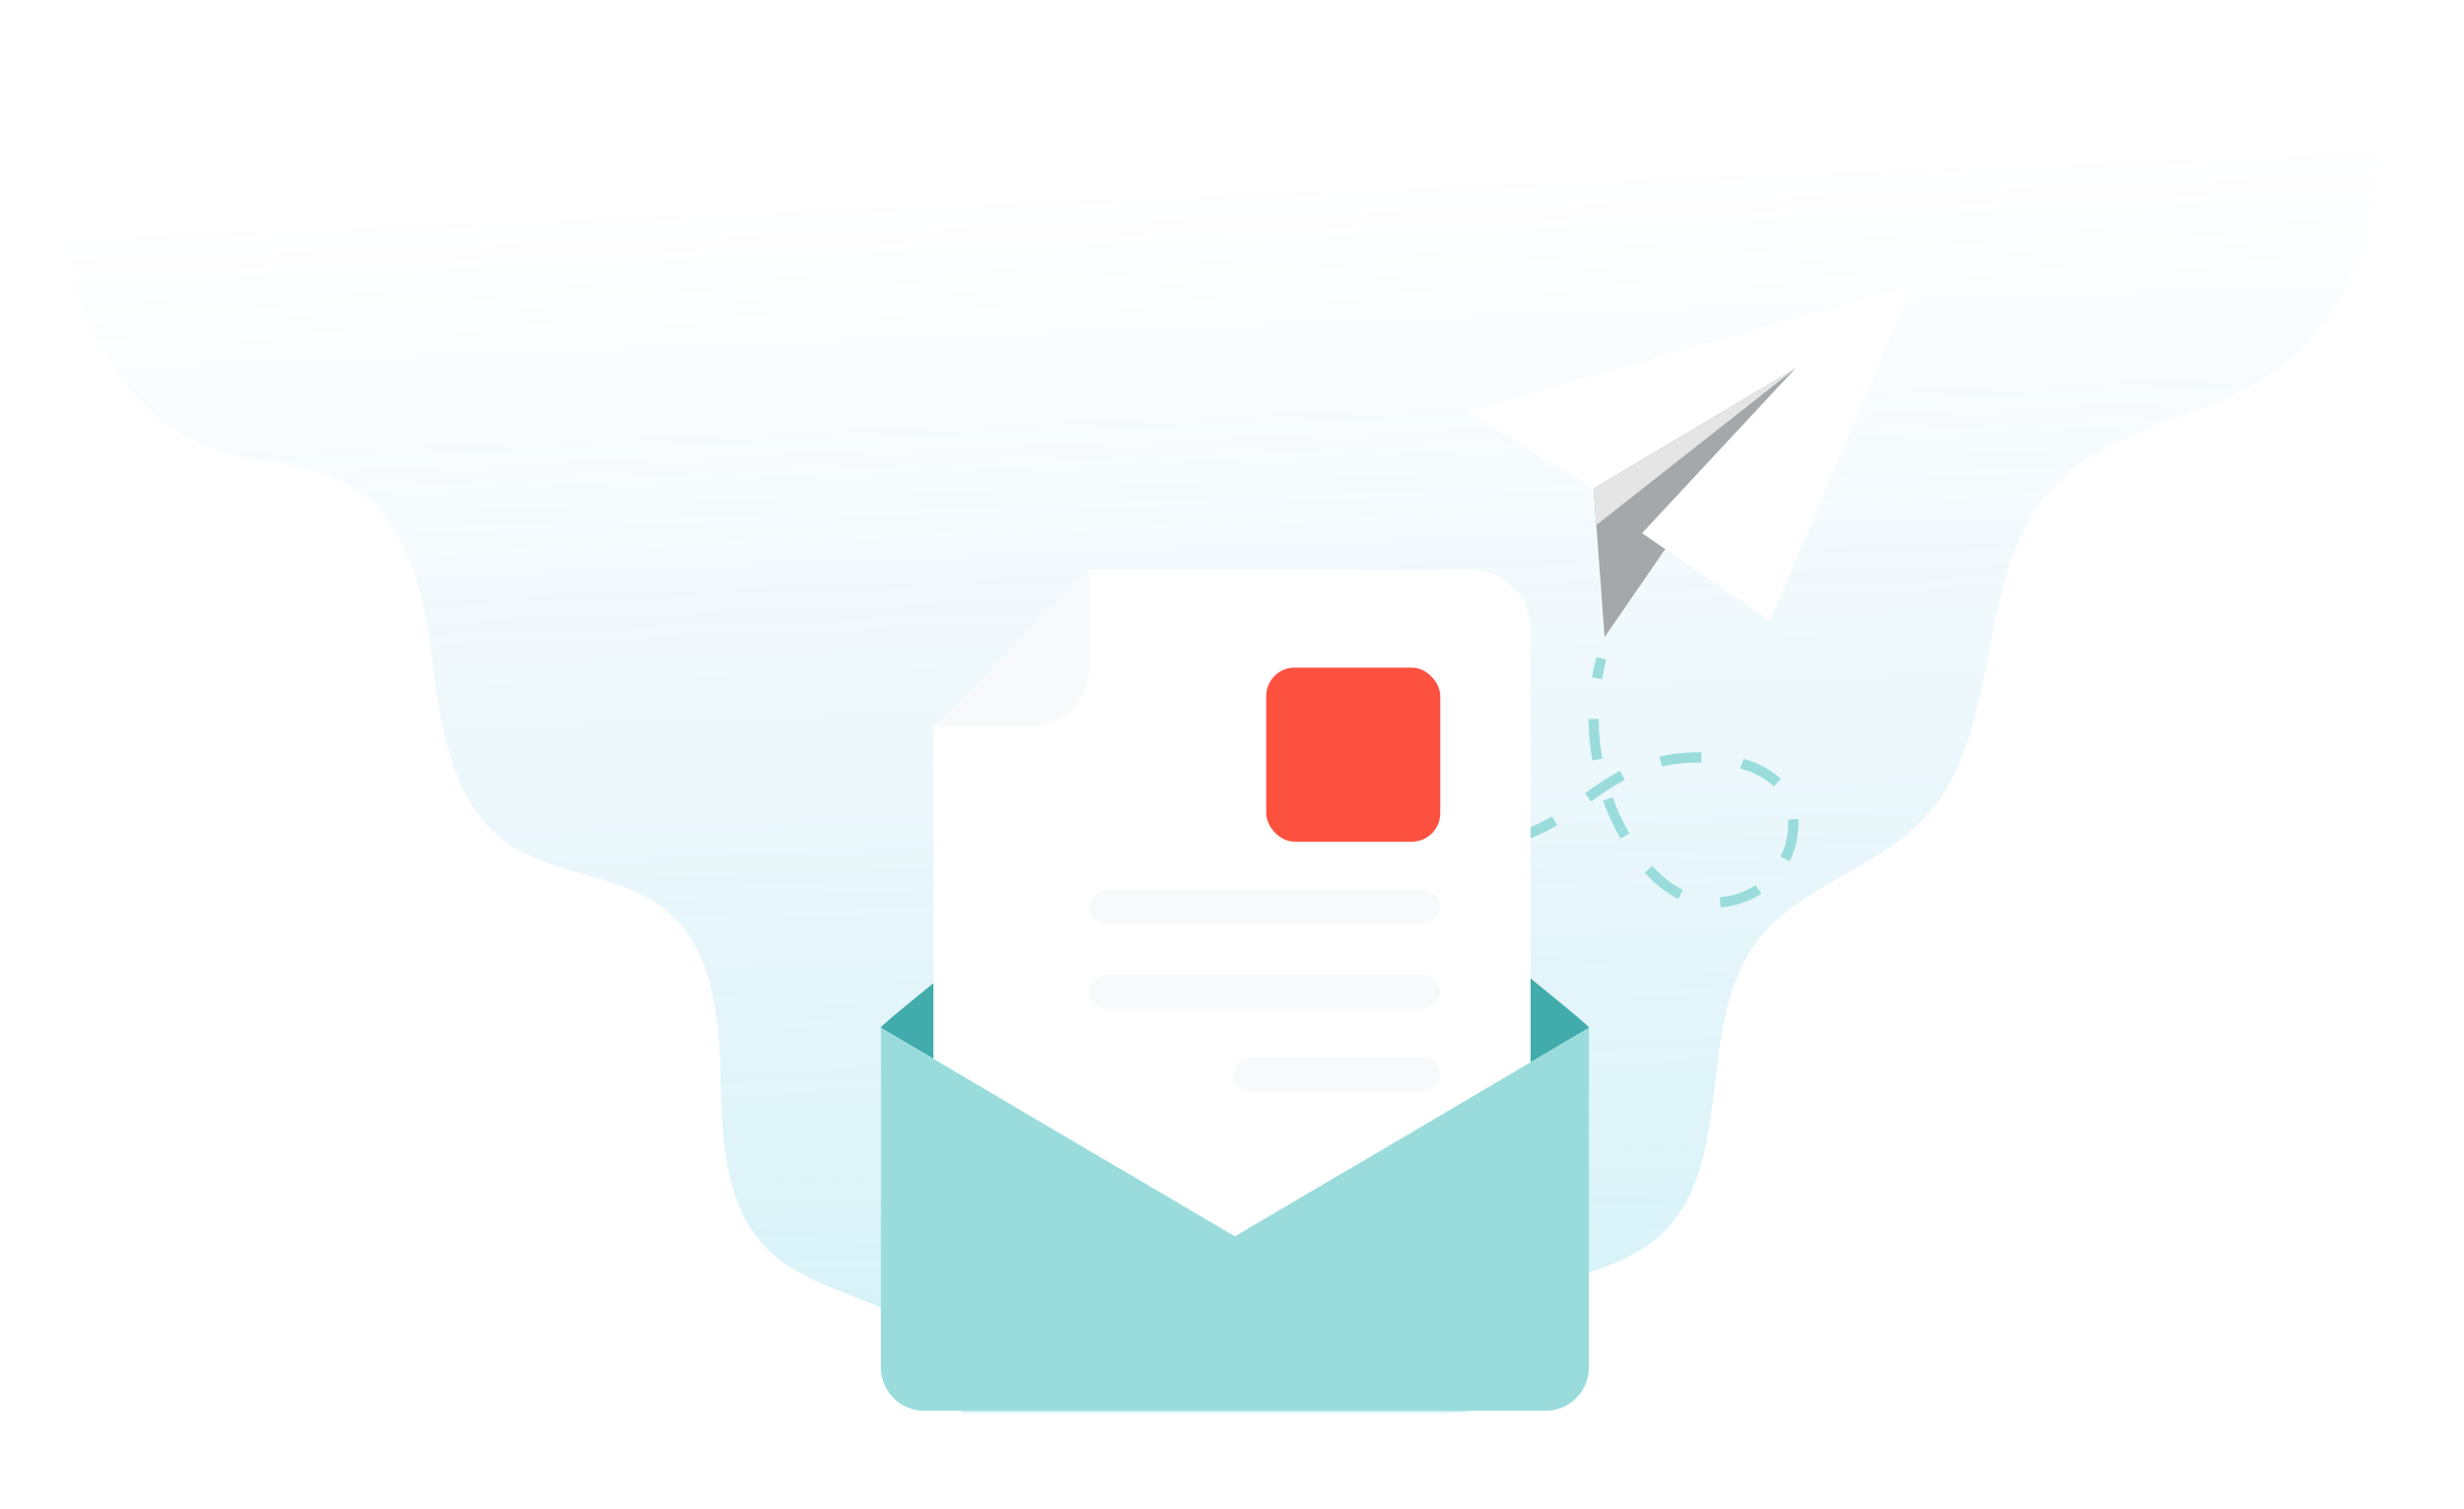 <svg xmlns="http://www.w3.org/2000/svg" xmlns:xlink="http://www.w3.org/1999/xlink" width="435.275" height="266.619" viewBox="0 0 435.275 266.619">
  <defs>
    <linearGradient id="linear-gradient" x1="0.5" x2="0.5" y2="1" gradientUnits="objectBoundingBox">
      <stop offset="0" stop-color="#27d3d6"/>
      <stop offset="1" stop-color="#56aae2" stop-opacity="0"/>
    </linearGradient>
    <clipPath id="clip-path">
      <rect id="Rectangle_18" data-name="Rectangle 18" width="435.275" height="266.619" fill="url(#linear-gradient)"/>
    </clipPath>
    <linearGradient id="linear-gradient-2" x1="0.579" y1="1.438" x2="0.502" y2="0.149" xlink:href="#linear-gradient"/>
    <filter id="Path_648" x="150.234" y="199.046" width="135.843" height="57.639" filterUnits="userSpaceOnUse">
      <feOffset input="SourceAlpha"/>
      <feGaussianBlur stdDeviation="2.5" result="blur"/>
      <feFlood flood-opacity="0.161"/>
      <feComposite operator="in" in2="blur"/>
      <feComposite in="SourceGraphic"/>
    </filter>
  </defs>
  <g id="Group_589" data-name="Group 589" transform="translate(0 -70.81)">
    <g id="Group_588" data-name="Group 588" transform="translate(0 70.81)" clip-path="url(#clip-path)">
      <path id="Path_633" data-name="Path 633" d="M420.531,61.83c1.858,12.782,3.718,25.753,2.087,38.566s-7.226,25.672-17.655,33.291c-12.055,8.805-29.122,9.781-39.415,20.595-14.7,15.447-8.436,43.109-22.97,58.715-8.438,9.061-22.287,12.019-29.675,21.956-11.1,14.932-3.3,39.613-17.214,51.967-6.667,5.918-16.3,6.859-24.257,10.886s-15.325,13.564-9.287,20.122l-4.137.159H172.45c1.265-7.926-5.894-14.712-13.153-18.1s-15.571-5.234-21.207-10.935c-7.48-7.567-7.929-19.4-8.153-30.053s-1.293-22.615-9.419-29.481c-7.98-6.742-20.135-6.147-28.562-12.321-9.442-6.917-11.458-19.955-12.925-31.587s-4.068-24.727-13.992-30.929c-7.4-4.628-16.889-4.013-25.089-7-9.571-3.491-16.8-11.766-21.24-20.952s-6.457-19.332-8.428-29.35Z" transform="translate(-2.633 -68.51)" opacity="0.33" fill="url(#linear-gradient-2)"/>
      <path id="Path_634" data-name="Path 634" d="M320.873,246.208" transform="translate(-82.159 -115.72)" fill="#f5b59d"/>
      <g id="Group_585" data-name="Group 585" transform="translate(259.156 50.315)">
        <path id="Path_635" data-name="Path 635" d="M427.124,138.442l-25.285,59.327-18.48-12.643-10.71,15.562-1.933-26.251L348.35,160.808Z" transform="translate(-348.35 -138.442)" fill="#fff"/>
        <path id="Path_636" data-name="Path 636" d="M386.96,187.4l22.577,15.451-18.48-12.643-10.71,15.562-1.933-26.251,35.639-21.225Z" transform="translate(-356.048 -143.525)" fill="#a5a8aa"/>
        <path id="Path_637" data-name="Path 637" d="M378.888,185.954l35.165-27.66L378.414,179.52Z" transform="translate(-356.048 -143.525)" fill="#e5e5e5"/>
      </g>
      <g id="Group_587" data-name="Group 587" transform="translate(197.127 116.068)">
        <g id="Group_586" data-name="Group 586">
          <path id="Path_638" data-name="Path 638" d="M379.794,230.717c.2-1.156.452-2.308.751-3.428l-1.734-.464c-.313,1.172-.577,2.378-.786,3.587Z" transform="translate(-293.92 -226.825)" fill="#9adcdc" stroke="rgba(0,0,0,0)" stroke-width="1"/>
          <path id="Path_639" data-name="Path 639" d="M371.665,272.982A13.057,13.057,0,0,0,378,270.873l.992,1.5a14.847,14.847,0,0,1-7.209,2.405Zm-13.249-4.313,1.335-1.2a18.072,18.072,0,0,0,5.369,4.228l-.792,1.611A19.819,19.819,0,0,1,358.416,268.669Zm23.963-2.827a13.011,13.011,0,0,0,1.361-5.727c0-.157,0-.315-.01-.476l-.018-.327,1.79-.132.021.389c.008.182.012.364.012.545a14.806,14.806,0,0,1-1.547,6.521Zm-75.107.1.132-1.79c2.406.178,4.812.273,7.15.284l-.009,1.8C312.164,266.216,309.717,266.118,307.271,265.938ZM321.7,264.2l1.122-.085c2.153-.18,4.1-.422,5.955-.742l.305,1.768c-1.906.33-3.9.579-6.112.762l-1.146.089Zm-28.83-.208.34-1.762c2.384.459,4.764.853,7.072,1.167l-.242,1.779C297.7,264.856,295.286,264.457,292.87,263.991Zm42.766-2.329a32.967,32.967,0,0,0,5.577-2.471c.267-.15.53-.3.792-.463l.928,1.537c-.278.168-.559.333-.84.49a34.74,34.74,0,0,1-5.878,2.606Zm15.4-5.7,1.688-.609a40.3,40.3,0,0,0,2.961,6.4l-1.557.893A42.059,42.059,0,0,1,351.034,255.96Zm-72.273,4.63.494-1.726c2.361.676,4.7,1.294,6.943,1.838l-.423,1.745C283.506,261.9,281.147,261.272,278.761,260.59Zm-13.788-4.45.6-1.691q3.387,1.2,6.809,2.315l-.553,1.707Q268.383,257.356,264.973,256.141Zm82.894-1.484a51.857,51.857,0,0,1,5.54-3.639c.211-.115.426-.23.639-.339l.822,1.6-.6.318a49.711,49.711,0,0,0-5.344,3.517Zm27.376-4.383.6-1.693a15.34,15.34,0,0,1,6.606,3.544l-1.255,1.283A13.977,13.977,0,0,0,375.243,250.274Zm-14.211-2.121a30.427,30.427,0,0,1,7.384-.723l-.044,1.8-.728-.01a28.525,28.525,0,0,0-6.221.689Zm-12.559-6.64,1.794-.009a41.656,41.656,0,0,0,.638,7.028l-1.767.314A43.252,43.252,0,0,1,348.473,241.513Z" transform="translate(-264.973 -230.584)" fill="#9adcdc" stroke="rgba(0,0,0,0)" stroke-width="1"/>
        </g>
      </g>
      <path id="Path_640" data-name="Path 640" d="M254.58,256.754l.638-1.678q-1.675-.638-3.346-1.293l-.652,1.672Q252.9,256.11,254.58,256.754Z" transform="translate(-64.324 -117.66)" fill="#00c8b7"/>
      <path id="Path_641" data-name="Path 641" d="M209.188,297.555l62.53,36.874,62.53-36.874a.365.365,0,0,0-.01-.1c-.051-.234-3.5-3.116-8.766-7.391-.051-.041-.091-.082-.142-.123-17.266-14.018-53.612-42.728-53.612-42.728s-36.345,28.71-53.611,42.728c-5.345,4.337-8.857,7.269-8.908,7.514A.34.34,0,0,0,209.188,297.555Z" transform="translate(-53.562 -115.977)" fill="#42acad"/>
      <path id="Path_642" data-name="Path 642" d="M249.191,206.163h67.466a10.478,10.478,0,0,1,10.478,10.478V318.648a10.478,10.478,0,0,1-10.478,10.478H232.12a10.478,10.478,0,0,1-10.478-10.478V233.712Z" transform="translate(-56.751 -105.466)" fill="#fff"/>
      <path id="Path_643" data-name="Path 643" d="M249.191,223.234a10.478,10.478,0,0,1-10.478,10.478H221.642l27.549-27.549Z" transform="translate(-56.751 -105.466)" fill="rgba(237,238,246,0.34)"/>
      <rect id="Rectangle_17" data-name="Rectangle 17" width="30.741" height="30.741" rx="5.017" transform="translate(254.426 148.68) rotate(-180)" fill="#fd513f"/>
      <path id="Path_644" data-name="Path 644" d="M261.794,282.143h55.849a3.007,3.007,0,0,1,3.007,3.008h0a3.007,3.007,0,0,1-3.007,3.007H261.794a3.007,3.007,0,0,1-3.007-3.007h0A3.007,3.007,0,0,1,261.794,282.143Z" transform="translate(-66.262 -124.921)" fill="rgba(237,238,246,0.34)"/>
      <path id="Path_645" data-name="Path 645" d="M261.794,302.28h55.849a3.007,3.007,0,0,1,3.007,3.008h0a3.007,3.007,0,0,1-3.007,3.007H261.794a3.007,3.007,0,0,1-3.007-3.007h0A3.007,3.007,0,0,1,261.794,302.28Z" transform="translate(-66.262 -130.077)" fill="rgba(237,238,246,0.34)"/>
      <path id="Path_646" data-name="Path 646" d="M295.888,321.815h30.485a3.007,3.007,0,0,1,3.007,3.007h0a3.007,3.007,0,0,1-3.007,3.008H295.888a3.008,3.008,0,0,1-3.008-3.008h0A3.008,3.008,0,0,1,295.888,321.815Z" transform="translate(-74.991 -135.079)" fill="rgba(237,238,246,0.34)"/>
      <path id="Path_647" data-name="Path 647" d="M209.18,314.878v59.989a7.64,7.64,0,0,0,7.62,7.62H326.64a7.623,7.623,0,0,0,7.6-7.62V314.878l-62.53,36.869Z" transform="translate(-53.56 -133.303)" fill="#9adcdc"/>
      <g transform="matrix(1, 0, 0, 1, 0, 0)" filter="url(#Path_648)">
        <path id="Path_648-2" data-name="Path 648" d="M212.021,388.695l40.246-40.246,20.17,11.893,20.179-11.9,40.249,40.249a7.55,7.55,0,0,1-5.5,2.39H217.527A7.583,7.583,0,0,1,212.021,388.695Z" transform="translate(-54.29 -141.9)" fill="#9adcdc"/>
      </g>
    </g>
  </g>
</svg>
